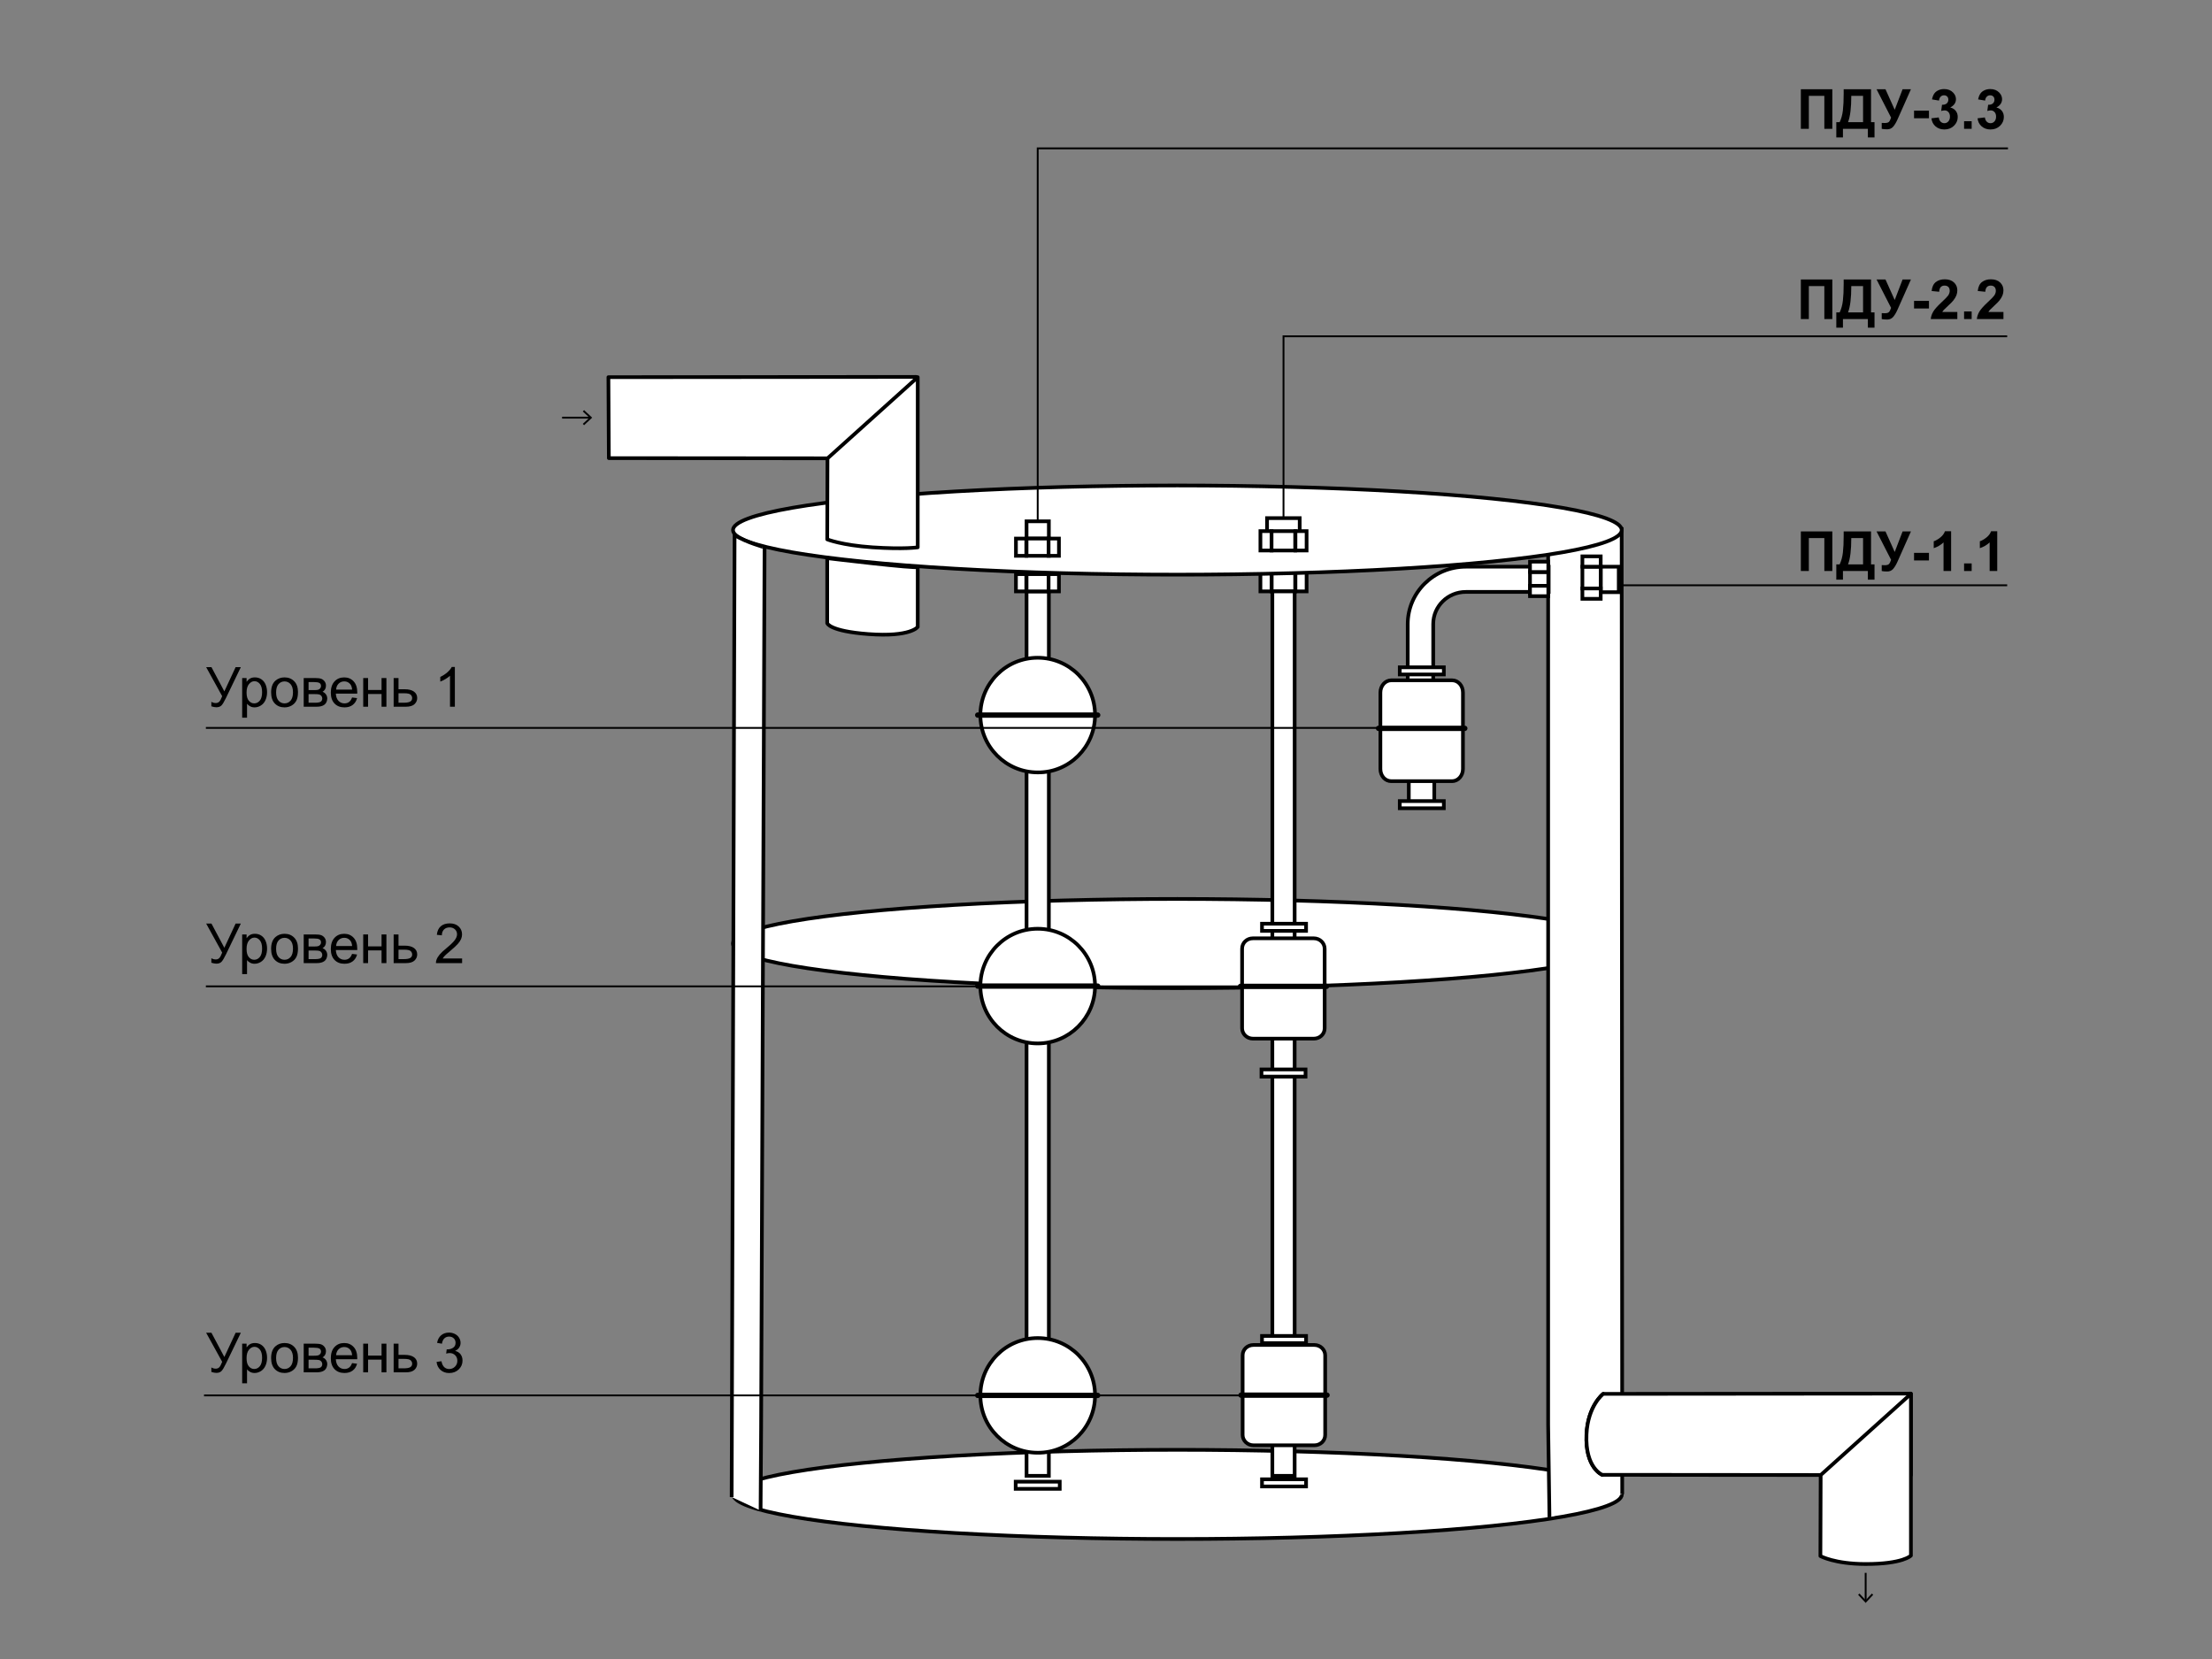 <?xml version="1.0" encoding="UTF-8"?> <svg xmlns="http://www.w3.org/2000/svg" xmlns:xlink="http://www.w3.org/1999/xlink" version="1.1" id="Layer_1" x="0px" y="0px" width="1200px" height="900px" viewBox="0 0 1200 900" xml:space="preserve"><rect x="0" y="0" width="1200" height="900" fill="#808080" stroke="none"/> <g> <path d="M976.954,48.405h17.08V69.88h-4.336V52.009h-8.408V69.88h-4.336V48.405z"></path> <path d="M1000.187,48.405h14.839v17.871h1.89v8.291h-3.604V69.88h-13.521v4.688h-3.604v-8.291h1.816 c0.889-1.836,1.475-3.967,1.758-6.394s0.425-5.496,0.425-9.207V48.405z M1004.317,52.009c0,6.523-0.591,11.279-1.772,14.268h8.159 V52.009H1004.317z"></path> <path d="M1018.014,48.405h4.849l5.01,11.147l4.277-11.147h4.526l-7.251,16.318c-0.791,1.768-1.597,3.113-2.417,4.036 s-1.88,1.384-3.179,1.384c-1.279,0-2.28-0.083-3.003-0.249v-3.223c0.615,0.039,1.172,0.059,1.67,0.059 c1.006,0,1.726-0.183,2.161-0.549c0.434-0.366,0.852-1.155,1.252-2.366L1018.014,48.405z"></path> <path d="M1038.36,64.152v-4.116h8.086v4.116H1038.36z"></path> <path d="M1047.794,64.182l3.984-0.483c0.127,1.016,0.469,1.792,1.025,2.329s1.23,0.806,2.021,0.806c0.85,0,1.564-0.322,2.146-0.967 c0.58-0.645,0.871-1.514,0.871-2.607c0-1.035-0.278-1.855-0.835-2.461s-1.235-0.908-2.036-0.908c-0.527,0-1.157,0.103-1.89,0.308 l0.454-3.354c1.113,0.029,1.963-0.212,2.549-0.725s0.879-1.194,0.879-2.043c0-0.723-0.215-1.299-0.645-1.729 s-1.001-0.645-1.714-0.645c-0.703,0-1.304,0.244-1.802,0.732s-0.801,1.201-0.908,2.139l-3.794-0.645 c0.264-1.299,0.661-2.336,1.194-3.113c0.531-0.776,1.274-1.387,2.227-1.831s2.019-0.667,3.2-0.667c2.021,0,3.643,0.645,4.863,1.934 c1.006,1.055,1.509,2.246,1.509,3.574c0,1.885-1.03,3.389-3.091,4.512c1.23,0.264,2.214,0.854,2.952,1.772 c0.736,0.918,1.105,2.026,1.105,3.325c0,1.885-0.688,3.491-2.065,4.819s-3.091,1.992-5.142,1.992c-1.943,0-3.555-0.559-4.834-1.677 S1047.999,65.988,1047.794,64.182z"></path> <path d="M1065.504,69.88v-4.116h4.116v4.116H1065.504z"></path> <path d="M1072.813,64.182l3.984-0.483c0.127,1.016,0.469,1.792,1.025,2.329s1.23,0.806,2.021,0.806c0.85,0,1.564-0.322,2.146-0.967 c0.58-0.645,0.871-1.514,0.871-2.607c0-1.035-0.278-1.855-0.835-2.461s-1.235-0.908-2.036-0.908c-0.527,0-1.157,0.103-1.89,0.308 l0.454-3.354c1.113,0.029,1.963-0.212,2.549-0.725s0.879-1.194,0.879-2.043c0-0.723-0.215-1.299-0.645-1.729 s-1.001-0.645-1.714-0.645c-0.703,0-1.304,0.244-1.802,0.732s-0.801,1.201-0.908,2.139l-3.794-0.645 c0.264-1.299,0.661-2.336,1.194-3.113c0.531-0.776,1.274-1.387,2.227-1.831s2.019-0.667,3.2-0.667c2.021,0,3.643,0.645,4.863,1.934 c1.006,1.055,1.509,2.246,1.509,3.574c0,1.885-1.03,3.389-3.091,4.512c1.23,0.264,2.214,0.854,2.952,1.772 c0.736,0.918,1.105,2.026,1.105,3.325c0,1.885-0.688,3.491-2.065,4.819s-3.091,1.992-5.142,1.992c-1.943,0-3.555-0.559-4.834-1.677 S1073.019,65.988,1072.813,64.182z"></path> </g> <g> <path d="M976.954,151.605h17.08v21.475h-4.336v-17.871h-8.408v17.871h-4.336V151.605z"></path> <path d="M1000.187,151.605h14.839v17.871h1.89v8.291h-3.604v-4.688h-13.521v4.688h-3.604v-8.291h1.816 c0.889-1.836,1.475-3.967,1.758-6.394s0.425-5.496,0.425-9.207V151.605z M1004.317,155.208c0,6.523-0.591,11.279-1.772,14.268 h8.159v-14.268H1004.317z"></path> <path d="M1018.014,151.605h4.849l5.01,11.147l4.277-11.147h4.526l-7.251,16.318c-0.791,1.768-1.597,3.113-2.417,4.036 s-1.88,1.384-3.179,1.384c-1.279,0-2.28-0.083-3.003-0.249v-3.223c0.615,0.039,1.172,0.059,1.67,0.059 c1.006,0,1.726-0.183,2.161-0.549c0.434-0.366,0.852-1.155,1.252-2.366L1018.014,151.605z"></path> <path d="M1038.36,167.352v-4.116h8.086v4.116H1038.36z"></path> <path d="M1061.842,169.256v3.823h-14.429c0.156-1.445,0.625-2.815,1.406-4.109s2.324-3.01,4.629-5.149 c1.855-1.729,2.993-2.9,3.413-3.516c0.566-0.85,0.85-1.689,0.85-2.52c0-0.918-0.247-1.624-0.739-2.117 c-0.494-0.493-1.175-0.74-2.044-0.74c-0.859,0-1.543,0.259-2.051,0.776s-0.801,1.377-0.879,2.578l-4.102-0.41 c0.244-2.266,1.011-3.892,2.3-4.878s2.9-1.479,4.834-1.479c2.119,0,3.784,0.571,4.995,1.714s1.816,2.563,1.816,4.263 c0,0.967-0.174,1.887-0.52,2.761c-0.348,0.874-0.896,1.79-1.648,2.747c-0.498,0.635-1.396,1.548-2.695,2.739 s-2.122,1.982-2.468,2.373c-0.348,0.391-0.628,0.771-0.843,1.143H1061.842z"></path> <path d="M1065.504,173.08v-4.116h4.116v4.116H1065.504z"></path> <path d="M1086.861,169.256v3.823h-14.429c0.156-1.445,0.625-2.815,1.406-4.109s2.324-3.01,4.629-5.149 c1.855-1.729,2.993-2.9,3.413-3.516c0.566-0.85,0.85-1.689,0.85-2.52c0-0.918-0.247-1.624-0.739-2.117 c-0.494-0.493-1.175-0.74-2.044-0.74c-0.859,0-1.543,0.259-2.051,0.776s-0.801,1.377-0.879,2.578l-4.102-0.41 c0.244-2.266,1.011-3.892,2.3-4.878s2.9-1.479,4.834-1.479c2.119,0,3.784,0.571,4.995,1.714s1.816,2.563,1.816,4.263 c0,0.967-0.174,1.887-0.52,2.761c-0.348,0.874-0.896,1.79-1.648,2.747c-0.498,0.635-1.396,1.548-2.695,2.739 s-2.122,1.982-2.468,2.373c-0.348,0.391-0.628,0.771-0.843,1.143H1086.861z"></path> </g> <g> <path d="M976.954,288.295h17.08v21.475h-4.336v-17.871h-8.408v17.871h-4.336V288.295z"></path> <path d="M1000.187,288.295h14.839v17.871h1.89v8.291h-3.604v-4.688h-13.521v4.688h-3.604v-8.291h1.816 c0.889-1.836,1.475-3.967,1.758-6.394s0.425-5.496,0.425-9.207V288.295z M1004.317,291.899c0,6.523-0.591,11.279-1.772,14.268 h8.159v-14.268H1004.317z"></path> <path d="M1018.014,288.295h4.849l5.01,11.147l4.277-11.147h4.526l-7.251,16.318c-0.791,1.768-1.597,3.113-2.417,4.036 s-1.88,1.384-3.179,1.384c-1.279,0-2.28-0.083-3.003-0.249v-3.223c0.615,0.039,1.172,0.059,1.67,0.059 c1.006,0,1.726-0.183,2.161-0.549c0.434-0.366,0.852-1.155,1.252-2.366L1018.014,288.295z"></path> <path d="M1038.36,304.042v-4.116h8.086v4.116H1038.36z"></path> <path d="M1058.473,309.77h-4.116v-15.513c-1.504,1.406-3.276,2.446-5.317,3.12v-3.735c1.074-0.352,2.241-1.018,3.501-2 s2.124-2.126,2.593-3.435h3.34V309.77z"></path> <path d="M1065.504,309.77v-4.116h4.116v4.116H1065.504z"></path> <path d="M1083.492,309.77h-4.116v-15.513c-1.504,1.406-3.276,2.446-5.317,3.12v-3.735c1.074-0.352,2.241-1.018,3.501-2 s2.124-2.126,2.593-3.435h3.34V309.77z"></path> </g> <ellipse fill="#FFFFFF" stroke="#000000" stroke-width="2" stroke-miterlimit="10" cx="638.703" cy="511.863" rx="241.063" ry="24.192"></ellipse> <ellipse fill="#FFFFFF" stroke="#000000" stroke-width="2" stroke-miterlimit="10" cx="638.793" cy="810.711" rx="241.063" ry="24.192"></ellipse> <rect x="689.816" y="310.311" fill="#FFFFFF" stroke="#000000" stroke-width="2" stroke-miterlimit="10" width="12.816" height="10.512"></rect> <rect x="702.776" y="310.311" fill="#FFFFFF" stroke="#000000" stroke-width="2" stroke-miterlimit="10" width="6.048" height="10.512"></rect> <rect x="683.768" y="310.311" fill="#FFFFFF" stroke="#000000" stroke-width="2" stroke-miterlimit="10" width="6.048" height="10.512"></rect> <path fill="none" d="M878.168,813.015c-72.432,64.8-417.168,69.984-481.248-0.864l2.88-275.616l476.352-1.728 C876.152,534.951,878.168,787.095,878.168,813.015z"></path> <path fill="#FFFFFF" stroke="#000000" stroke-width="2" stroke-miterlimit="10" d="M880.04,810.567l-0.288-522.864 c0,0-14.112,9.216-39.888,12.672v472.608l0.72,50.18"></path> <line fill="none" stroke="#000000" x1="877.16" y1="317.511" x2="1088.888" y2="317.511"></line> <path fill="#FFFFFF" stroke="#000000" stroke-width="2" stroke-miterlimit="10" d="M795.224,307.431 c-17.424,0-31.536,13.968-31.536,31.104v30.672h13.824v-30.672c0-9.648,7.92-17.424,17.712-17.424h44.928v-13.68H795.224z"></path> <rect x="764.264" y="379.143" fill="#FFFFFF" stroke="#000000" stroke-width="2" stroke-miterlimit="10" width="13.824" height="58.752"></rect> <g> <rect x="830.012" y="310.311" fill="#FFFFFF" stroke="#000000" stroke-width="2" stroke-miterlimit="10" width="9.936" height="11.808"></rect> <rect x="830.012" y="317.799" fill="#FFFFFF" stroke="#000000" stroke-width="2" stroke-miterlimit="10" width="9.936" height="5.616"></rect> <rect x="830.012" y="304.695" fill="#FFFFFF" stroke="#000000" stroke-width="2" stroke-miterlimit="10" width="9.936" height="5.616"></rect> </g> <g> <rect x="868.376" y="307.431" fill="#FFFFFF" stroke="#000000" stroke-width="2" stroke-miterlimit="10" width="9.792" height="13.824"></rect> <rect x="858.44" y="307.431" fill="#FFFFFF" stroke="#000000" stroke-width="2" stroke-miterlimit="10" width="9.936" height="11.808"></rect> <rect x="858.44" y="319.239" fill="#FFFFFF" stroke="#000000" stroke-width="2" stroke-miterlimit="10" width="9.936" height="5.616"></rect> <rect x="858.44" y="301.815" fill="#FFFFFF" stroke="#000000" stroke-width="2" stroke-miterlimit="10" width="9.936" height="5.616"></rect> </g> <rect x="759.368" y="434.583" fill="#FFFFFF" stroke="#000000" stroke-width="2" stroke-miterlimit="10" width="23.904" height="3.888"></rect> <path fill="#FFFFFF" stroke="#000000" stroke-width="2" stroke-miterlimit="10" d="M793.64,417.159c0,3.6-2.592,6.624-5.904,6.624 H754.76c-3.312,0-5.904-2.88-5.904-6.624v-41.472c0-3.6,2.592-6.624,5.904-6.624h32.976c3.312,0,5.904,2.88,5.904,6.624V417.159z"></path> <line fill="none" stroke="#000000" stroke-width="2.88" stroke-linecap="round" x1="747.848" y1="395.127" x2="794.648" y2="395.127"></line> <rect x="759.368" y="362.007" fill="#FFFFFF" stroke="#000000" stroke-width="2" stroke-miterlimit="10" width="23.904" height="3.888"></rect> <rect x="556.904" y="320.823" fill="#FFFFFF" stroke="#000000" stroke-width="2" stroke-miterlimit="10" width="12.096" height="479.808"></rect> <rect x="690.248" y="320.823" fill="#FFFFFF" stroke="#000000" stroke-width="2" stroke-miterlimit="10" width="12.096" height="479.808"></rect> <rect x="556.904" y="311.463" fill="#FFFFFF" stroke="#000000" stroke-width="2" stroke-miterlimit="10" width="12.096" height="9.36"></rect> <rect x="568.856" y="311.463" fill="#FFFFFF" stroke="#000000" stroke-width="2" stroke-miterlimit="10" width="5.616" height="9.36"></rect> <rect x="551.144" y="311.463" fill="#FFFFFF" stroke="#000000" stroke-width="2" stroke-miterlimit="10" width="5.616" height="9.36"></rect> <g> <path fill="#FFFFFF" stroke="#000000" stroke-width="2" stroke-miterlimit="10" d="M718.904,778.455 c0,3.168-2.592,5.616-5.904,5.616h-32.976c-3.312,0-5.904-2.592-5.904-5.616v-43.2c0-3.168,2.592-5.616,5.904-5.616H713 c3.312,0,5.904,2.592,5.904,5.616V778.455z"></path> <line fill="none" stroke="#000000" stroke-width="2.88" stroke-linecap="round" x1="673.256" y1="756.855" x2="719.912" y2="756.855"></line> <rect x="684.632" y="724.743" fill="#FFFFFF" stroke="#000000" stroke-width="2" stroke-miterlimit="10" width="23.904" height="3.888"></rect> <rect x="684.632" y="802.503" fill="#FFFFFF" stroke="#000000" stroke-width="2" stroke-miterlimit="10" width="23.904" height="3.888"></rect> </g> <g> <path fill="#FFFFFF" stroke="#000000" stroke-width="2" stroke-miterlimit="10" d="M718.616,557.847 c0,3.168-2.592,5.616-5.904,5.616h-32.976c-3.312,0-5.904-2.592-5.904-5.616v-43.2c0-3.168,2.592-5.616,5.904-5.616h32.976 c3.312,0,5.904,2.592,5.904,5.616V557.847z"></path> <line fill="none" stroke="#000000" stroke-width="2.88" stroke-linecap="round" x1="672.968" y1="535.095" x2="719.624" y2="535.095"></line> <rect x="684.632" y="501.111" fill="#FFFFFF" stroke="#000000" stroke-width="2" stroke-miterlimit="10" width="23.904" height="3.888"></rect> <rect x="684.344" y="580.167" fill="#FFFFFF" stroke="#000000" stroke-width="2" stroke-miterlimit="10" width="23.904" height="3.888"></rect> </g> <g> <path fill="#FFFFFF" stroke="#000000" stroke-width="2" stroke-miterlimit="10" d="M594.056,534.951 c0-17.28-13.968-31.104-31.104-31.104c-17.28,0-31.104,13.968-31.104,31.104c0,17.28,13.968,31.104,31.104,31.104 S594.056,552.087,594.056,534.951z"></path> <line fill="none" stroke="#000000" stroke-width="2.88" stroke-linecap="round" x1="530.408" y1="534.951" x2="595.496" y2="534.951"></line> </g> <g> <path fill="#FFFFFF" stroke="#000000" stroke-width="2" stroke-miterlimit="10" d="M594.056,387.927 c0-17.28-13.968-31.104-31.104-31.104c-17.28,0-31.104,13.968-31.104,31.104c0,17.28,13.968,31.104,31.104,31.104 C580.088,419.175,594.056,405.207,594.056,387.927z"></path> <line fill="none" stroke="#000000" stroke-width="2.88" stroke-linecap="round" x1="530.408" y1="387.927" x2="595.496" y2="387.927"></line> </g> <g> <path fill="#FFFFFF" stroke="#000000" stroke-width="2" stroke-miterlimit="10" d="M594.056,756.999 c0-17.28-13.968-31.104-31.104-31.104c-17.28,0-31.104,13.968-31.104,31.104c0,17.28,13.968,31.104,31.104,31.104 C580.088,788.247,594.056,774.279,594.056,756.999z"></path> <line fill="none" stroke="#000000" stroke-width="2.88" stroke-linecap="round" x1="530.408" y1="756.999" x2="595.496" y2="756.999"></line> </g> <rect x="551" y="803.799" fill="#FFFFFF" stroke="#000000" stroke-width="2" stroke-miterlimit="10" width="23.904" height="3.888"></rect> <g> <g> <path d="M111.835,501.013h2.871l7.002,13.154l6.123-13.154h2.827l-8.057,16.699c-1.006,2.09-1.831,3.457-2.476,4.102 s-1.567,0.967-2.769,0.967c-0.732,0-1.631-0.171-2.695-0.513v-2.432c0.762,0.439,1.567,0.659,2.417,0.659 c0.693,0,1.291-0.222,1.795-0.667c0.502-0.444,1.057-1.458,1.662-3.04L111.835,501.013z"></path> <path d="M131.376,528.449v-21.519h2.402v2.021c0.566-0.791,1.206-1.384,1.919-1.78s1.577-0.593,2.593-0.593 c1.328,0,2.5,0.342,3.516,1.025s1.782,1.648,2.3,2.893s0.776,2.61,0.776,4.094c0,1.592-0.285,3.025-0.856,4.299 s-1.402,2.251-2.49,2.93c-1.09,0.679-2.234,1.018-3.436,1.018c-0.879,0-1.668-0.186-2.365-0.557 c-0.699-0.371-1.272-0.84-1.722-1.406v7.573H131.376z M133.764,514.797c0,2.002,0.405,3.481,1.216,4.438s1.792,1.436,2.944,1.436 c1.172,0,2.176-0.496,3.011-1.487s1.252-2.527,1.252-4.607c0-1.982-0.408-3.467-1.223-4.453c-0.816-0.986-1.79-1.479-2.923-1.479 c-1.123,0-2.116,0.525-2.98,1.575S133.764,512.795,133.764,514.797z"></path> <path d="M147.079,514.709c0-2.881,0.801-5.015,2.402-6.401c1.338-1.152,2.969-1.729,4.893-1.729c2.139,0,3.887,0.701,5.244,2.102 s2.036,3.337,2.036,5.808c0,2.002-0.3,3.577-0.9,4.724s-1.476,2.039-2.622,2.673c-1.148,0.635-2.4,0.952-3.758,0.952 c-2.178,0-3.938-0.698-5.28-2.095C147.75,519.348,147.079,517.336,147.079,514.709z M149.789,514.709 c0,1.992,0.435,3.484,1.304,4.475s1.963,1.487,3.281,1.487c1.309,0,2.397-0.498,3.267-1.494s1.304-2.515,1.304-4.556 c0-1.924-0.438-3.381-1.311-4.373c-0.875-0.991-1.961-1.487-3.26-1.487c-1.318,0-2.412,0.493-3.281,1.479 S149.789,512.717,149.789,514.709z"></path> <path d="M164.76,506.931h6.079c1.494,0,2.604,0.125,3.333,0.374c0.727,0.249,1.352,0.706,1.875,1.37 c0.521,0.664,0.783,1.46,0.783,2.388c0,0.742-0.153,1.389-0.461,1.941s-0.77,1.013-1.385,1.384 c0.732,0.244,1.341,0.701,1.824,1.37s0.725,1.462,0.725,2.38c-0.098,1.475-0.625,2.568-1.582,3.281s-2.349,1.069-4.175,1.069 h-7.017V506.931z M167.396,513.479h2.812c1.123,0,1.895-0.059,2.314-0.176s0.796-0.354,1.128-0.71s0.498-0.784,0.498-1.282 c0-0.82-0.291-1.392-0.871-1.714c-0.582-0.322-1.575-0.483-2.981-0.483h-2.9V513.479z M167.396,520.319h3.472 c1.494,0,2.52-0.173,3.076-0.52s0.85-0.945,0.879-1.794c0-0.498-0.161-0.959-0.483-1.384s-0.742-0.693-1.26-0.806 s-1.348-0.168-2.49-0.168h-3.193V520.319z"></path> <path d="M190.995,517.478l2.725,0.337c-0.43,1.592-1.226,2.827-2.388,3.706s-2.646,1.318-4.453,1.318 c-2.275,0-4.079-0.701-5.412-2.102s-2-3.367-2-5.896c0-2.617,0.674-4.648,2.021-6.094s3.096-2.168,5.244-2.168 c2.08,0,3.779,0.708,5.098,2.124s1.978,3.408,1.978,5.977c0,0.156-0.005,0.391-0.015,0.703h-11.602 c0.098,1.709,0.581,3.018,1.45,3.926s1.953,1.362,3.252,1.362c0.967,0,1.792-0.254,2.476-0.762S190.595,518.591,190.995,517.478z M182.338,513.215h8.687c-0.117-1.309-0.449-2.29-0.996-2.944c-0.84-1.016-1.929-1.523-3.267-1.523 c-1.211,0-2.229,0.405-3.054,1.216C182.882,510.773,182.426,511.857,182.338,513.215z"></path> <path d="M197.045,506.931h2.637v6.475h7.31v-6.475h2.637v15.557h-2.637v-6.899h-7.31v6.899h-2.637V506.931z"></path> <path d="M213.554,506.931h2.637v6.079h3.34c2.178,0,3.854,0.422,5.032,1.267c1.176,0.845,1.765,2.009,1.765,3.494 c0,1.299-0.49,2.41-1.472,3.333s-2.552,1.384-4.71,1.384h-6.592V506.931z M216.19,520.319h2.769c1.67,0,2.861-0.205,3.574-0.615 s1.069-1.05,1.069-1.919c0-0.674-0.264-1.274-0.791-1.802s-1.694-0.791-3.501-0.791h-3.12V520.319z"></path> <path d="M250.688,519.953v2.534h-14.194c-0.02-0.635,0.083-1.245,0.308-1.831c0.361-0.967,0.939-1.919,1.736-2.856 c0.795-0.938,1.945-2.021,3.449-3.252c2.334-1.914,3.911-3.43,4.731-4.548s1.23-2.175,1.23-3.171c0-1.045-0.373-1.926-1.12-2.644 s-1.722-1.077-2.923-1.077c-1.27,0-2.285,0.381-3.047,1.143s-1.147,1.816-1.157,3.164l-2.71-0.278 c0.186-2.021,0.884-3.562,2.095-4.622s2.837-1.589,4.878-1.589c2.061,0,3.691,0.571,4.893,1.714s1.802,2.559,1.802,4.248 c0,0.859-0.176,1.704-0.527,2.534s-0.936,1.704-1.75,2.622c-0.816,0.918-2.171,2.178-4.065,3.779 c-1.582,1.328-2.598,2.229-3.047,2.703s-0.82,0.95-1.113,1.428H250.688z"></path> </g> </g> <g> <g> <path d="M111.835,723.013h2.871l7.002,13.154l6.123-13.154h2.827l-8.057,16.699c-1.006,2.09-1.831,3.457-2.476,4.102 s-1.567,0.967-2.769,0.967c-0.732,0-1.631-0.171-2.695-0.513v-2.432c0.762,0.439,1.567,0.659,2.417,0.659 c0.693,0,1.291-0.222,1.795-0.667c0.502-0.444,1.057-1.458,1.662-3.04L111.835,723.013z"></path> <path d="M131.376,750.449v-21.519h2.402v2.021c0.566-0.791,1.206-1.384,1.919-1.78s1.577-0.593,2.593-0.593 c1.328,0,2.5,0.342,3.516,1.025s1.782,1.648,2.3,2.893s0.776,2.61,0.776,4.094c0,1.592-0.285,3.025-0.856,4.299 s-1.402,2.251-2.49,2.93c-1.09,0.679-2.234,1.018-3.436,1.018c-0.879,0-1.668-0.186-2.365-0.557 c-0.699-0.371-1.272-0.84-1.722-1.406v7.573H131.376z M133.764,736.797c0,2.002,0.405,3.481,1.216,4.438s1.792,1.436,2.944,1.436 c1.172,0,2.176-0.496,3.011-1.487s1.252-2.527,1.252-4.607c0-1.982-0.408-3.467-1.223-4.453c-0.816-0.986-1.79-1.479-2.923-1.479 c-1.123,0-2.116,0.525-2.98,1.575S133.764,734.795,133.764,736.797z"></path> <path d="M147.079,736.709c0-2.881,0.801-5.015,2.402-6.401c1.338-1.152,2.969-1.729,4.893-1.729c2.139,0,3.887,0.701,5.244,2.102 s2.036,3.337,2.036,5.808c0,2.002-0.3,3.577-0.9,4.724s-1.476,2.039-2.622,2.673c-1.148,0.635-2.4,0.952-3.758,0.952 c-2.178,0-3.938-0.698-5.28-2.095C147.75,741.348,147.079,739.336,147.079,736.709z M149.789,736.709 c0,1.992,0.435,3.484,1.304,4.475s1.963,1.487,3.281,1.487c1.309,0,2.397-0.498,3.267-1.494s1.304-2.515,1.304-4.556 c0-1.924-0.438-3.381-1.311-4.373c-0.875-0.991-1.961-1.487-3.26-1.487c-1.318,0-2.412,0.493-3.281,1.479 S149.789,734.717,149.789,736.709z"></path> <path d="M164.76,728.931h6.079c1.494,0,2.604,0.125,3.333,0.374c0.727,0.249,1.352,0.706,1.875,1.37 c0.521,0.664,0.783,1.46,0.783,2.388c0,0.742-0.153,1.389-0.461,1.941s-0.77,1.013-1.385,1.384 c0.732,0.244,1.341,0.701,1.824,1.37s0.725,1.462,0.725,2.38c-0.098,1.475-0.625,2.568-1.582,3.281s-2.349,1.069-4.175,1.069 h-7.017V728.931z M167.396,735.479h2.812c1.123,0,1.895-0.059,2.314-0.176s0.796-0.354,1.128-0.71s0.498-0.784,0.498-1.282 c0-0.82-0.291-1.392-0.871-1.714c-0.582-0.322-1.575-0.483-2.981-0.483h-2.9V735.479z M167.396,742.319h3.472 c1.494,0,2.52-0.173,3.076-0.52s0.85-0.945,0.879-1.794c0-0.498-0.161-0.959-0.483-1.384s-0.742-0.693-1.26-0.806 s-1.348-0.168-2.49-0.168h-3.193V742.319z"></path> <path d="M190.995,739.478l2.725,0.337c-0.43,1.592-1.226,2.827-2.388,3.706s-2.646,1.318-4.453,1.318 c-2.275,0-4.079-0.701-5.412-2.102s-2-3.367-2-5.896c0-2.617,0.674-4.648,2.021-6.094s3.096-2.168,5.244-2.168 c2.08,0,3.779,0.708,5.098,2.124s1.978,3.408,1.978,5.977c0,0.156-0.005,0.391-0.015,0.703h-11.602 c0.098,1.709,0.581,3.018,1.45,3.926s1.953,1.362,3.252,1.362c0.967,0,1.792-0.254,2.476-0.762S190.595,740.591,190.995,739.478z M182.338,735.215h8.687c-0.117-1.309-0.449-2.29-0.996-2.944c-0.84-1.016-1.929-1.523-3.267-1.523 c-1.211,0-2.229,0.405-3.054,1.216C182.882,732.773,182.426,733.857,182.338,735.215z"></path> <path d="M197.045,728.931h2.637v6.475h7.31v-6.475h2.637v15.557h-2.637v-6.899h-7.31v6.899h-2.637V728.931z"></path> <path d="M213.554,728.931h2.637v6.079h3.34c2.178,0,3.854,0.422,5.032,1.267c1.176,0.845,1.765,2.009,1.765,3.494 c0,1.299-0.49,2.41-1.472,3.333s-2.552,1.384-4.71,1.384h-6.592V728.931z M216.19,742.319h2.769c1.67,0,2.861-0.205,3.574-0.615 s1.069-1.05,1.069-1.919c0-0.674-0.264-1.274-0.791-1.802s-1.694-0.791-3.501-0.791h-3.12V742.319z"></path> <path d="M236.845,738.818l2.637-0.352c0.303,1.494,0.817,2.571,1.546,3.23c0.727,0.659,1.613,0.989,2.658,0.989 c1.24,0,2.287-0.43,3.143-1.289c0.854-0.859,1.281-1.924,1.281-3.193c0-1.211-0.396-2.209-1.187-2.996s-1.797-1.179-3.018-1.179 c-0.498,0-1.118,0.098-1.86,0.293l0.293-2.314c0.176,0.02,0.317,0.029,0.425,0.029c1.123,0,2.134-0.293,3.032-0.879 s1.348-1.489,1.348-2.71c0-0.967-0.327-1.768-0.981-2.402s-1.499-0.952-2.534-0.952c-1.025,0-1.88,0.322-2.563,0.967 s-1.123,1.611-1.318,2.9l-2.637-0.469c0.322-1.768,1.055-3.137,2.197-4.109s2.563-1.458,4.263-1.458 c1.172,0,2.251,0.251,3.237,0.754s1.74,1.189,2.264,2.058c0.521,0.869,0.783,1.792,0.783,2.769c0,0.928-0.249,1.772-0.747,2.534 s-1.235,1.367-2.212,1.816c1.27,0.293,2.256,0.901,2.959,1.824s1.055,2.078,1.055,3.464c0,1.875-0.684,3.464-2.051,4.768 s-3.096,1.956-5.186,1.956c-1.885,0-3.449-0.562-4.694-1.685S237.021,740.605,236.845,738.818z"></path> </g> </g> <ellipse fill="#FFFFFF" stroke="#000000" stroke-width="2" stroke-miterlimit="10" cx="638.703" cy="287.559" rx="241.063" ry="24.192"></ellipse> <path fill="#FFFFFF" stroke="#000000" stroke-width="2" stroke-miterlimit="10" d="M497.864,307.563v32.535 c0,0-3.744,5.616-26.784,3.888c-21.168-1.584-22.32-5.904-22.32-5.904v-35.28C448.904,302.802,497.864,308.715,497.864,307.563z"></path> <path fill="#FFFFFF" stroke="#000000" stroke-width="2" stroke-miterlimit="10" d="M412.616,819.483l0.288-44.916l1.872-477.504 c0-0.32-9.216-2.448-16.272-6.768l-1.584,521.856"></path> <g> <path d="M111.835,361.917h2.871l7.002,13.154l6.123-13.154h2.827l-8.057,16.699c-1.006,2.09-1.831,3.457-2.476,4.102 s-1.567,0.967-2.769,0.967c-0.732,0-1.631-0.171-2.695-0.513v-2.432c0.762,0.439,1.567,0.659,2.417,0.659 c0.693,0,1.291-0.222,1.795-0.667c0.502-0.444,1.057-1.458,1.662-3.04L111.835,361.917z"></path> <path d="M131.376,389.354v-21.519h2.402v2.021c0.566-0.791,1.206-1.384,1.919-1.78s1.577-0.593,2.593-0.593 c1.328,0,2.5,0.342,3.516,1.025s1.782,1.648,2.3,2.893s0.776,2.61,0.776,4.094c0,1.592-0.285,3.025-0.856,4.299 s-1.402,2.251-2.49,2.93c-1.09,0.679-2.234,1.018-3.436,1.018c-0.879,0-1.668-0.186-2.365-0.557 c-0.699-0.371-1.272-0.84-1.722-1.406v7.573H131.376z M133.764,375.702c0,2.002,0.405,3.481,1.216,4.438s1.792,1.436,2.944,1.436 c1.172,0,2.176-0.496,3.011-1.487s1.252-2.527,1.252-4.607c0-1.982-0.408-3.467-1.223-4.453c-0.816-0.986-1.79-1.479-2.923-1.479 c-1.123,0-2.116,0.525-2.98,1.575S133.764,373.7,133.764,375.702z"></path> <path d="M147.079,375.614c0-2.881,0.801-5.015,2.402-6.401c1.338-1.152,2.969-1.729,4.893-1.729c2.139,0,3.887,0.701,5.244,2.102 s2.036,3.337,2.036,5.808c0,2.002-0.3,3.577-0.9,4.724s-1.476,2.039-2.622,2.673c-1.148,0.635-2.4,0.952-3.758,0.952 c-2.178,0-3.938-0.698-5.28-2.095C147.75,380.252,147.079,378.241,147.079,375.614z M149.789,375.614 c0,1.992,0.435,3.484,1.304,4.475s1.963,1.487,3.281,1.487c1.309,0,2.397-0.498,3.267-1.494s1.304-2.515,1.304-4.556 c0-1.924-0.438-3.381-1.311-4.373c-0.875-0.991-1.961-1.487-3.26-1.487c-1.318,0-2.412,0.493-3.281,1.479 S149.789,373.622,149.789,375.614z"></path> <path d="M164.76,367.835h6.079c1.494,0,2.604,0.125,3.333,0.374c0.727,0.249,1.352,0.706,1.875,1.37 c0.521,0.664,0.783,1.46,0.783,2.388c0,0.742-0.153,1.389-0.461,1.941s-0.77,1.013-1.385,1.384c0.732,0.244,1.341,0.701,1.824,1.37 s0.725,1.462,0.725,2.38c-0.098,1.475-0.625,2.568-1.582,3.281s-2.349,1.069-4.175,1.069h-7.017V367.835z M167.396,374.383h2.812 c1.123,0,1.895-0.059,2.314-0.176s0.796-0.354,1.128-0.71s0.498-0.784,0.498-1.282c0-0.82-0.291-1.392-0.871-1.714 c-0.582-0.322-1.575-0.483-2.981-0.483h-2.9V374.383z M167.396,381.224h3.472c1.494,0,2.52-0.173,3.076-0.52 s0.85-0.945,0.879-1.794c0-0.498-0.161-0.959-0.483-1.384s-0.742-0.693-1.26-0.806s-1.348-0.168-2.49-0.168h-3.193V381.224z"></path> <path d="M190.995,378.382l2.725,0.337c-0.43,1.592-1.226,2.827-2.388,3.706s-2.646,1.318-4.453,1.318 c-2.275,0-4.079-0.701-5.412-2.102s-2-3.367-2-5.896c0-2.617,0.674-4.648,2.021-6.094s3.096-2.168,5.244-2.168 c2.08,0,3.779,0.708,5.098,2.124s1.978,3.408,1.978,5.977c0,0.156-0.005,0.391-0.015,0.703h-11.602 c0.098,1.709,0.581,3.018,1.45,3.926s1.953,1.362,3.252,1.362c0.967,0,1.792-0.254,2.476-0.762S190.595,379.496,190.995,378.382z M182.338,374.12h8.687c-0.117-1.309-0.449-2.29-0.996-2.944c-0.84-1.016-1.929-1.523-3.267-1.523 c-1.211,0-2.229,0.405-3.054,1.216C182.882,371.678,182.426,372.762,182.338,374.12z"></path> <path d="M197.045,367.835h2.637v6.475h7.31v-6.475h2.637v15.557h-2.637v-6.899h-7.31v6.899h-2.637V367.835z"></path> <path d="M213.554,367.835h2.637v6.079h3.34c2.178,0,3.854,0.422,5.032,1.267c1.176,0.845,1.765,2.009,1.765,3.494 c0,1.299-0.49,2.41-1.472,3.333s-2.552,1.384-4.71,1.384h-6.592V367.835z M216.19,381.224h2.769c1.67,0,2.861-0.205,3.574-0.615 s1.069-1.05,1.069-1.919c0-0.674-0.264-1.274-0.791-1.802s-1.694-0.791-3.501-0.791h-3.12V381.224z"></path> <path d="M246.762,383.392h-2.637V366.59c-0.635,0.605-1.468,1.211-2.497,1.816c-1.031,0.605-1.956,1.06-2.776,1.362v-2.549 c1.475-0.693,2.764-1.533,3.867-2.52s1.885-1.943,2.344-2.871h1.699V383.392z"></path> </g> <g> <g> <line fill="none" stroke="#000000" x1="304.943" y1="226.575" x2="320.166" y2="226.575"></line> <g> <polygon points="316.852,230.664 316.17,229.932 319.782,226.576 316.17,223.218 316.852,222.486 321.25,226.576 "></polygon> </g> </g> </g> <polygon fill="#FFFFFF" stroke="#000000" stroke-width="2" stroke-linecap="round" stroke-linejoin="round" stroke-miterlimit="10" points=" 497,248.679 330.296,248.535 330.056,204.615 497,204.471 "></polygon> <path fill="#FFFFFF" stroke="#000000" stroke-width="2" stroke-linecap="round" stroke-linejoin="round" stroke-miterlimit="10" d=" M497.864,296.919v-92.304l-48.96,44.064l-0.144,43.92c0,0,7.776,3.168,24.48,4.32C490.664,298.071,497.864,296.919,497.864,296.919z "></path> <path fill="#FFFFFF" stroke="#000000" stroke-width="2" stroke-linecap="round" stroke-linejoin="round" stroke-miterlimit="10" d=" M869.193,800.087c0,0-9.327-3.765-8.526-21.898c0.688-15.585,9.054-22.022,9.054-22.022"></path> <line fill="none" stroke="#000000" x1="758.648" y1="394.887" x2="111.688" y2="394.887"></line> <line fill="none" stroke="#000000" x1="708.824" y1="535.095" x2="111.688" y2="535.095"></line> <line fill="none" stroke="#000000" x1="696.296" y1="756.999" x2="110.68" y2="756.999"></line> <rect x="556.904" y="282.807" fill="#FFFFFF" stroke="#000000" stroke-width="2" stroke-miterlimit="10" width="12.096" height="9.36"></rect> <rect x="556.904" y="292.167" fill="#FFFFFF" stroke="#000000" stroke-width="2" stroke-miterlimit="10" width="12.096" height="9.36"></rect> <rect x="568.856" y="292.167" fill="#FFFFFF" stroke="#000000" stroke-width="2" stroke-miterlimit="10" width="5.616" height="9.36"></rect> <rect x="551.144" y="292.167" fill="#FFFFFF" stroke="#000000" stroke-width="2" stroke-miterlimit="10" width="5.616" height="9.36"></rect> <polyline fill="none" stroke="#000000" points="1089.32,80.487 562.952,80.487 562.952,282.807 "></polyline> <rect x="687.368" y="281.079" fill="#FFFFFF" stroke="#000000" stroke-width="2" stroke-miterlimit="10" width="17.712" height="9.792"></rect> <rect x="702.776" y="288.135" fill="#FFFFFF" stroke="#000000" stroke-width="2" stroke-miterlimit="10" width="6.048" height="10.512"></rect> <rect x="683.768" y="288.135" fill="#FFFFFF" stroke="#000000" stroke-width="2" stroke-miterlimit="10" width="6.048" height="10.512"></rect> <polyline fill="none" stroke="#000000" points="696.296,281.079 696.296,182.439 1088.888,182.439 "></polyline> <rect x="689.816" y="288.135" fill="#FFFFFF" stroke="#000000" stroke-width="2" stroke-miterlimit="10" width="12.816" height="10.512"></rect> <path fill="#FFFFFF" stroke="#000000" stroke-width="2" stroke-linecap="round" stroke-linejoin="round" stroke-miterlimit="10" d=" M1036.665,800.231l-167.472-0.144c0,0-9.327-3.765-8.526-21.898c0.688-15.585,9.054-22.022,9.054-22.022l166.944-0.144V800.231z"></path> <path fill="#FFFFFF" stroke="#000000" stroke-width="2" stroke-linecap="round" stroke-linejoin="round" stroke-miterlimit="10" d=" M1036.665,843.903v-87.736l-48.96,44.064l-0.144,43.92c0,0,7.736,4.3,24.48,4.32 C1032.425,848.495,1036.665,843.903,1036.665,843.903z"></path> <g> <g> <line fill="none" stroke="#000000" x1="1012.113" y1="853.263" x2="1012.113" y2="868.487"></line> <g> <polygon points="1008.023,865.173 1008.756,864.491 1012.112,868.103 1015.47,864.491 1016.202,865.173 1012.112,869.571 "></polygon> </g> </g> </g> </svg> 